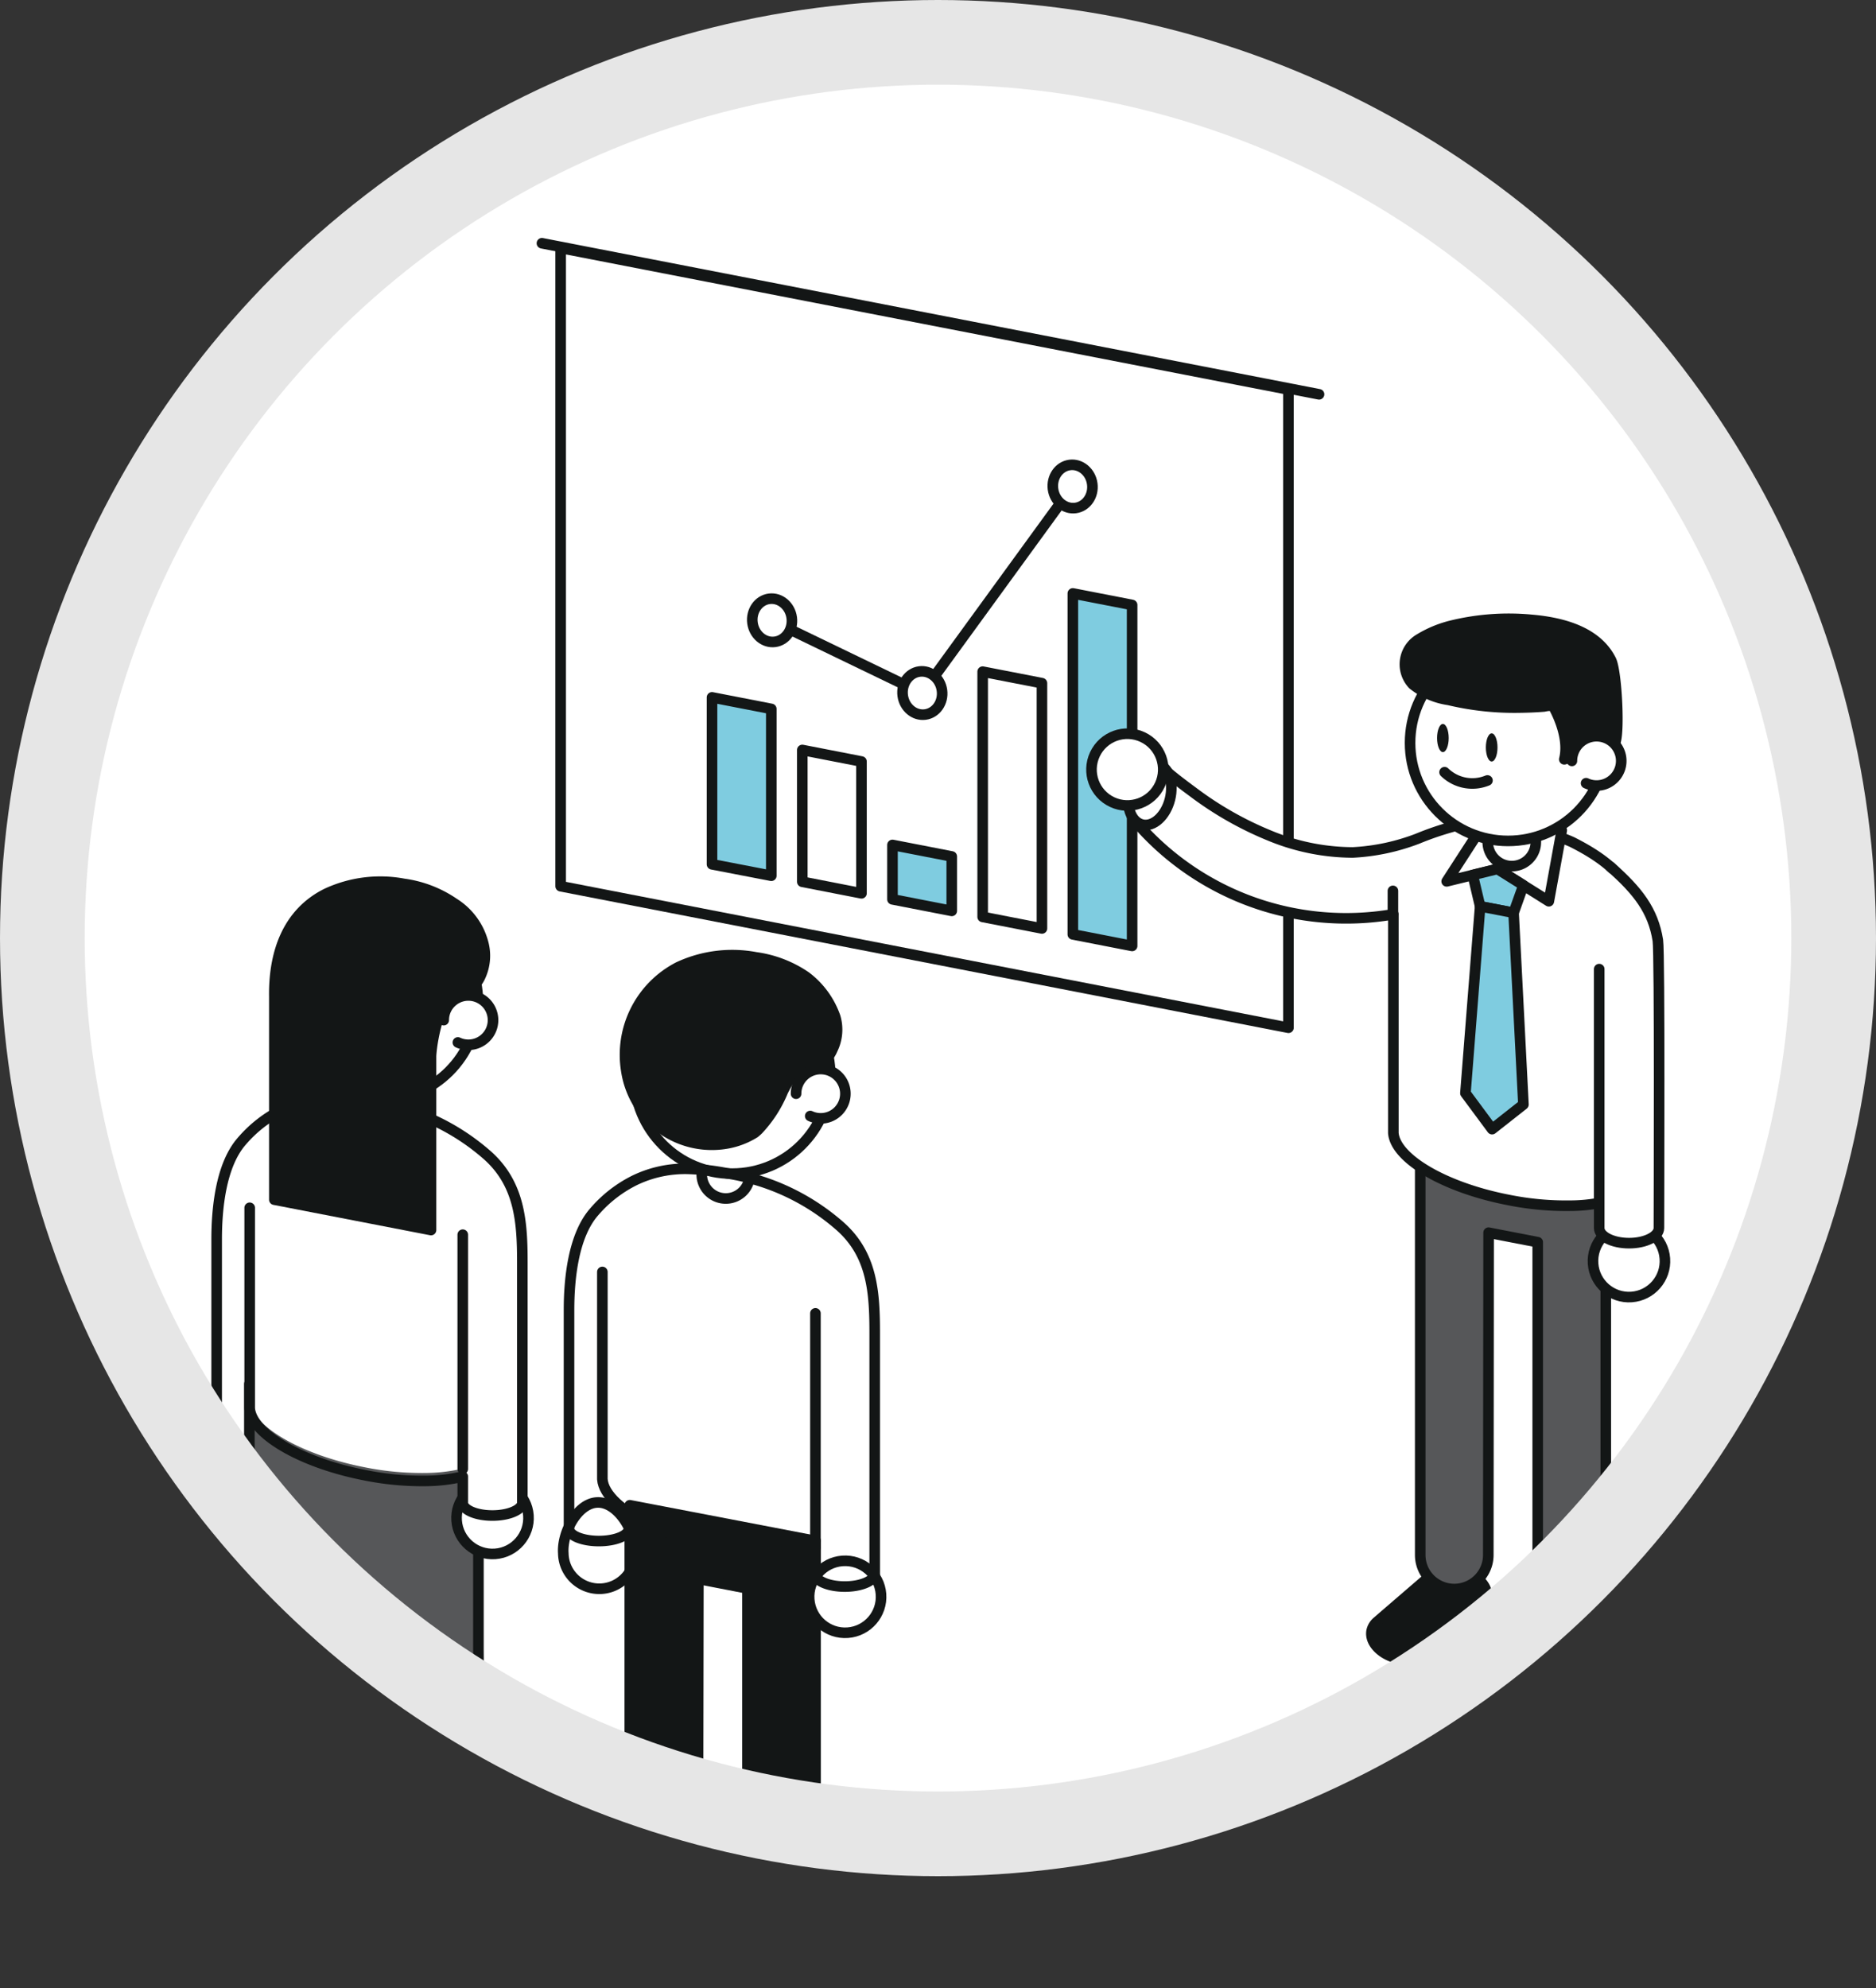 <svg xmlns="http://www.w3.org/2000/svg" xmlns:xlink="http://www.w3.org/1999/xlink" data-name="Layer 1" width="177.24" height="187.81"><rect width="100%" height="100%" fill="#333333" stroke="none"/><rect id="backgroundrect" width="100%" height="100%" x="0" y="0" fill="none" stroke="none"/><defs><style>.cls-1,.cls-3,.cls-5{fill:#fff;}.cls-1,.cls-12{stroke:#e6e6e6;stroke-miterlimit:10;stroke-width:8px;}.cls-12,.cls-2,.cls-8{fill:none;}.cls-10,.cls-2,.cls-5,.cls-6,.cls-7,.cls-8,.cls-9{stroke:#131616;stroke-linecap:round;stroke-linejoin:round;}.cls-2{stroke-width:1.81px;}.cls-4{clip-path:url(#clip-path);}.cls-6{fill:#e83d3a;}.cls-7{fill:#565759;}.cls-11,.cls-9{fill:#131616;}.cls-10{fill:#7fcce0;}</style><clipPath id="clip-path" transform="translate(-207.36,-342.45) "><circle class="cls-1" cx="295.99" cy="431.08" r="84.62" id="svg_1"/></clipPath></defs><title>Untitled-2</title><g class="currentLayer" style=""><title>Layer 1</title><circle class="cls-2" cx="88.62" cy="88.62" r="84.62" id="svg_2"/><circle class="cls-3" cx="88.62" cy="88.62" r="84.62" id="svg_3"/><g class="cls-4" id="svg_4"><circle class="cls-5" cx="-10.88" cy="156.88" r="3.4" transform="rotate(-4.14 -241.53,-324.54) " id="svg_5"/><path class="cls-3" d="M22.83,107.07 c-2,2.28 -2.37,6.45 -2.37,9.25 v20.6 c0,0.64 1.26,1.16 2.82,1.16 s2.83,-0.52 2.83,-1.16 v-6.83 c0,-4.9 0.37,-25.25 0.58,-26 A12.13,12.13 0 0 0 22.83,107.07 z" id="svg_6"/><path class="cls-6" d="M34.78,170.25 a3.2,3.2 0 0 0 -3.13,0.85 h0 l-4.64,4 h0 a1.59,1.59 0 0 0 -0.5,0.84 c-0.22,1.14 1,2.33 2.63,2.65 a3.32,3.32 0 0 0 3,-0.73 l4.84,-4.21 h0 a1.52,1.52 0 0 0 0.38,-0.74 C37.64,171.76 36.45,170.55 34.78,170.25 z" id="svg_7"/><path class="cls-6" d="M44.48,172.13 a3.2,3.2 0 0 0 -3.13,0.85 h0 l-4.64,4 h0 a1.59,1.59 0 0 0 -0.5,0.84 c-0.22,1.14 1,2.33 2.63,2.65 a3.32,3.32 0 0 0 3,-0.73 l4.84,-4.21 h0 a1.52,1.52 0 0 0 0.38,-0.74 C47.33,173.65 46.16,172.46 44.48,172.13 z" id="svg_8"/><path class="cls-5" d="M40.95,144.15 h0 L27.38,141.55 v32.48 h0 v0 a2.14,2.14 0 0 0 4.28,0 l0,-27.85 l5,1 v28.66 h0 s0,0 0,0 a2.14,2.14 0 0 0 4.28,0 V144.15 z" id="svg_9"/><path class="cls-7" d="M44.09,161.55 a7.11,7.11 0 0 1 -4.25,1.69 a22.36,22.36 0 0 1 -10.88,-1.48 c-2.24,-0.9 -5.4,-2.45 -5.4,-5.34 V130.75 l21.64,4.23 c0.1,0 0,3.26 0,3.46 v17.25 C45.2,157.65 45.38,160.14 44.09,161.55 z" id="svg_10"/><circle class="cls-5" cx="12.12" cy="163" r="3.4" transform="rotate(-4.14 -241.78,-322.85) " id="svg_11"/><path class="cls-3" d="M46.06,108.42 a21.05,21.05 0 0 0 -10.65,-5 a23.13,23.13 0 0 0 -3.74,-0.43 c-2.68,0 -6.45,0.89 -7.53,3.71 a11.07,11.07 0 0 0 -0.57,4.08 c0,4.56 0,18.89 0,21.5 c0.18,2.41 4.82,5.15 10.88,6.33 a27.42,27.42 0 0 0 5.81,0.54 a15.9,15.9 0 0 0 3.44,-0.41 c0,0.85 0,1.7 0,2.55 c0.11,0.63 1.31,1.13 2.8,1.13 s2.7,-0.5 2.83,-1.13 V118.55 C49.37,114.68 49.1,111.13 46.06,108.42 z" id="svg_12"/><path class="cls-8" d="M23.59,114.1 c0,5.94 0,16.71 0,18.93 c0.18,2.41 4.82,5.15 10.88,6.33 a27.42,27.42 0 0 0 5.81,0.54 a15.9,15.9 0 0 0 3.44,-0.41 c0,0.85 0,1.7 0,2.55 c0.11,0.63 1.31,1.13 2.8,1.13 s2.7,-0.5 2.83,-1.13 V119.23 c0,-3.83 -0.26,-7.38 -3.3,-10.09 a21.05,21.05 0 0 0 -10.65,-5 a23.13,23.13 0 0 0 -3.74,-0.43 a10.92,10.92 0 0 0 -5,1.09 " id="svg_13"/><line class="cls-8" x1="43.72" y1="138.77" x2="43.72" y2="116.64" id="svg_14"/><path class="cls-8" d="M26.7,104.81 a12.13,12.13 0 0 0 -3.86,3 c-2,2.28 -2.37,6.45 -2.37,9.25 v20.6 c0,0.64 1.26,1.16 2.82,1.16 " id="svg_15"/><path class="cls-5" d="M33.01,100.93 v3.8 a2.27,2.27 0 0 0 4.54,0 v-3.8 h-4.54 z" id="svg_16"/><circle class="cls-5" cx="35.89" cy="94.66" r="9.26" id="svg_17"/><path class="cls-9" d="M40.72,116.2 V99.76 c0.11,-1.93 1,-5.67 2.17,-5.74 a3.05,3.05 0 0 0 2.51,-1.83 a4.62,4.62 0 0 0 0.26,-3.06 a6.32,6.32 0 0 0 -2.77,-3.8 a11,11 0 0 0 -4.74,-1.83 a12,12 0 0 0 -7.3,0.92 c-3.59,1.79 -5,5.45 -4.93,9.77 v19.14 z" id="svg_18"/><path class="cls-5" d="M41.92,96.37 a2.33,2.33 0 1 1 1.34,2.11 " id="svg_19"/><path class="cls-5" d="M59.99,146.24 c-0.14,-1.87 -1.76,-4.44 -3.63,-4.3 s-3.28,2.93 -3.14,4.79 A3.4,3.4 0 1 0 59.99,146.24 z" id="svg_20"/><path class="cls-5" d="M67.64,176.77 a3.21,3.21 0 0 0 -3.13,0.85 h0 l-4.64,4 h0 a1.59,1.59 0 0 0 -0.5,0.84 c-0.22,1.14 1,2.33 2.63,2.65 a3.32,3.32 0 0 0 3,-0.73 l4.84,-4.21 h0 a1.52,1.52 0 0 0 0.38,-0.74 C70.53,178.28 69.36,177.09 67.64,176.77 z" id="svg_21"/><path class="cls-5" d="M78.64,178.9 a3.2,3.2 0 0 0 -3.13,0.85 h0 l-4.64,4 h0 a1.59,1.59 0 0 0 -0.5,0.84 c-0.22,1.14 1,2.33 2.63,2.65 a3.32,3.32 0 0 0 3,-0.73 l4.84,-4.21 h0 a1.52,1.52 0 0 0 0.38,-0.74 C81.49,180.41 80.31,179.22 78.64,178.9 z" id="svg_22"/><polygon class="cls-7" points="77.03 145.53 76.96 145.52 77.03 145.53 77.03 145.53" id="svg_23"/><path class="cls-9" d="M77.03,145.55 h-0.07 l-17.46,-3.35 l0,37.43 h0 s0,0 0,0 a3.21,3.21 0 0 0 6.43,0 l0.05,-30.47 l4.64,0.9 V181.75 h0 s0,0 0,0 a3.21,3.21 0 1 0 6.43,0 V145.55 z" id="svg_24"/><circle class="cls-5" cx="44.98" cy="172.87" r="3.4" transform="rotate(-4.14 -242.24,-320.42) " id="svg_25"/><path class="cls-8" d="M61.46,144.06 c-2.7,-1.28 -4.44,-2.86 -4.55,-4.32 V120.16 " id="svg_26"/><line class="cls-8" x1="77.04" y1="146.2" x2="77.04" y2="124.07" id="svg_27"/><path class="cls-5" d="M66.3,107.15 v3.8 a2.27,2.27 0 0 0 4.54,0 v-3.8 h-4.54 z" id="svg_28"/><circle class="cls-5" cx="69.18" cy="101.61" r="9.26" id="svg_29"/><path class="cls-9" d="M71.64,106.71 a11.86,11.86 0 0 0 2.33,-3.63 c0.47,-0.91 1,-2 2.17,-2.12 a3,3 0 0 0 2.51,-1.83 a4.21,4.21 0 0 0 0.26,-3.06 a8.12,8.12 0 0 0 -2.77,-3.8 a11,11 0 0 0 -4.74,-1.83 a12,12 0 0 0 -7.3,0.92 a9.32,9.32 0 0 0 -4.93,9.77 a8.37,8.37 0 0 0 1.66,3.89 a8.17,8.17 0 0 0 7.84,3 a7.4,7.4 0 0 0 2.62,-1 A4.11,4.11 0 0 0 71.64,106.71 z" id="svg_30"/><path class="cls-5" d="M75.21,103.32 a2.33,2.33 0 1 1 1.34,2.11 " id="svg_31"/><path class="cls-8" d="M79.38,115.85 a21.06,21.06 0 0 0 -10.65,-5 a23.12,23.12 0 0 0 -3.74,-0.43 a10.94,10.94 0 0 0 -5,1.07 h0 a12.13,12.13 0 0 0 -3.86,3 c-2,2.28 -2.37,6.45 -2.37,9.25 v20.68 c0,0.64 1.26,1.16 2.82,1.16 s2.83,-0.52 2.83,-1.16 v-1.5 a23.59,23.59 0 0 0 8.35,3.15 a27.41,27.41 0 0 0 5.81,0.54 a15.9,15.9 0 0 0 3.44,-0.41 c0,0.85 0,1.7 0,2.55 c0.11,0.63 1.31,1.13 2.8,1.13 s2.7,-0.5 2.83,-1.13 V125.94 C82.64,122.11 82.42,118.55 79.38,115.85 z" id="svg_32"/><polygon class="cls-5" points="52.97 23.43 52.97 83.72 121.73 97.09 121.73 36.8 52.97 23.43" id="svg_33"/><line class="cls-5" x1="124.62" y1="37.25" x2="51.2" y2="22.98" id="svg_34"/><polygon class="cls-10" points="67.27 65.88 67.27 81.65 72.87 82.73 72.87 66.97 67.27 65.88" id="svg_35"/><polygon class="cls-5" points="75.8 70.85 75.8 83.3 81.39 84.39 81.39 71.94 75.8 70.85" id="svg_36"/><polygon class="cls-5" points="92.84 63.45 92.84 86.62 98.44 87.71 98.44 64.54 92.84 63.45" id="svg_37"/><polygon class="cls-10" points="101.36 56.06 101.36 88.27 106.96 89.36 106.96 57.15 101.36 56.06" id="svg_38"/><polygon class="cls-10" points="84.32 79.82 84.32 84.96 89.92 86.05 89.92 80.91 84.32 79.82" id="svg_39"/><polyline class="cls-8" points="72.91 58.63 87.12 65.49 101.32 45.97" id="svg_40"/><ellipse class="cls-5" cx="22.3" cy="99.25" rx="1.87" ry="2.05" transform="rotate(-7.61 -257.98,-301.83) " id="svg_41"/><ellipse class="cls-5" cx="35.71" cy="108.06" rx="1.87" ry="2.05" transform="rotate(-7.61 -258.77,-299.89) " id="svg_42"/><ellipse class="cls-5" cx="52.56" cy="90.32" rx="1.87" ry="2.05" transform="rotate(-7.62 -256.13,-298.1) " id="svg_43"/><path class="cls-9" d="M137.86,148.37 a3.21,3.21 0 0 0 -3.13,0.85 h0 l-4.64,4 h0 a1.59,1.59 0 0 0 -0.5,0.84 c-0.22,1.14 1,2.33 2.63,2.65 a3.32,3.32 0 0 0 3,-0.73 l4.84,-4.21 h0 a1.52,1.52 0 0 0 0.38,-0.74 C140.7,149.88 139.53,148.69 137.86,148.37 z" id="svg_44"/><path class="cls-9" d="M148.81,150.5 a3.2,3.2 0 0 0 -3.13,0.85 h0 l-4.64,4 h0 a1.59,1.59 0 0 0 -0.5,0.84 c-0.22,1.14 1,2.33 2.63,2.65 a3.32,3.32 0 0 0 3,-0.73 l4.84,-4.21 h0 a1.52,1.52 0 0 0 0.38,-0.74 C151.64,152.01 150.49,150.82 148.81,150.5 z" id="svg_45"/><polygon class="cls-7" points="151.73 112.81 151.66 112.8 151.73 112.81 151.73 112.81" id="svg_46"/><path class="cls-7" d="M151.74,112.82 H151.64 l-17.46,-3.35 l0,37.43 h0 s0,0 0,0 a3.21,3.21 0 0 0 6.43,0 L140.64,116.45 l4.64,0.9 v31.68 h0 s0,0 0,0 a3.21,3.21 0 0 0 6.43,0 V112.82 z" id="svg_47"/><path class="cls-5" d="M154.1,84.31 c-1.16,-2.27 -3.55,-3.74 -5.57,-4.76 a16.42,16.42 0 0 0 -4.21,-1.23 l-0.88,-0.15 a15.73,15.73 0 0 0 -6,-0.13 a28.41,28.41 0 0 0 -3.51,1.19 a19.82,19.82 0 0 1 -6.12,1.3 a20.67,20.67 0 0 1 -7.76,-1.55 a32.28,32.28 0 0 1 -7.38,-4.19 c-0.18,-0.13 -3,-2.2 -2.85,-2.38 l-2.84,4.83 A26.2,26.2 0 0 0 131.64,86.37 c0,5.26 0,18.2 0,20.66 c0.18,2.41 4.82,5.16 10.88,6.33 a27.42,27.42 0 0 0 5.81,0.54 a15,15 0 0 0 4,-0.54 a3.82,3.82 0 0 0 2.71,-3 a4.66,4.66 0 0 0 0.07,-0.51 c0.06,-0.61 0.07,-16.51 0.07,-18.46 C155.11,88.91 155.25,86.55 154.1,84.31 z" id="svg_48"/><polygon class="cls-5" points="141.47 82.09 136.68 83.26 140.35 77.59 143.78 76.67 147.55 78.44 146.33 85.14 141.47 82.09" id="svg_49"/><polygon class="cls-10" points="139.14 82.66 139.84 85.62 143 86.23 143.93 83.63 141.47 82.09 139.14 82.66" id="svg_50"/><polygon class="cls-10" points="139.84 85.62 138.45 103.27 140.97 106.67 143.93 104.34 143 86.23 139.84 85.62" id="svg_51"/><path class="cls-5" d="M140.56,75.72 V79.55 a2.27,2.27 0 0 0 4.54,0 v-3.8 h-4.54 z" id="svg_52"/><circle class="cls-5" cx="142.48" cy="70.18" r="9.26" id="svg_53"/><ellipse class="cls-11" cx="140.93" cy="70.61" rx="0.55" ry="1.33" id="svg_54"/><ellipse class="cls-11" cx="136.32" cy="69.72" rx="0.55" ry="1.33" id="svg_55"/><path class="cls-8" d="M136.48,72.95 a3.76,3.76 0 0 0 4.05,0.78 " id="svg_56"/><path class="cls-9" d="M137.21,59.09 a22.81,22.81 0 0 1 7.49,-0.53 c3,0.26 6.17,1.15 7.5,3.79 c0.56,1.11 0.85,7.32 0.33,7.92 l-4.74,1.46 c0.59,-2.3 -1.08,-5.07 -1.08,-5.07 a3.15,3.15 0 0 0 -0.84,0.08 c-0.75,0.06 -1.5,0.09 -2.26,0.1 a26.81,26.81 0 0 1 -6.74,-0.72 a7,7 0 0 1 -3.38,-1.46 a2.77,2.77 0 0 1 0.64,-4.31 A10.72,10.72 0 0 1 137.21,59.09 z" id="svg_57"/><path class="cls-5" d="M148.51,71.88 a2.33,2.33 0 1 1 1.34,2.11 " id="svg_58"/><circle class="cls-5" cx="121.52" cy="146.42" r="3.4" transform="rotate(-4.14 -239.75,-315.16) " id="svg_59"/><path class="cls-3" d="M152.17,81.91 c2.56,2.26 4,4.13 4.46,6.94 c0.19,1.23 0.1,25 0.1,27.17 c0,0.79 -1.26,1.43 -2.82,1.43 s-2.82,-0.64 -2.82,-1.43 q0,-1.73 0,-3.46 V91.55 z" id="svg_60"/><path class="cls-8" d="M151.09,91.55 V112.55 q0,1.73 0,3.46 c0,0.79 1.26,1.43 2.82,1.43 s2.82,-0.64 2.82,-1.43 c0,-2.21 0.09,-25.94 -0.1,-27.17 c-0.44,-2.81 -1.89,-4.68 -4.46,-6.94 " id="svg_61"/><ellipse class="cls-5" cx="-56.91" cy="698.11" rx="2.96" ry="1.97" transform="rotate(-76 -372.9,280.63) " id="svg_62"/><circle class="cls-5" cx="-88.53" cy="596.67" r="3.39" transform="rotate(-64.98 -402.4,181.55) " id="svg_63"/><line class="cls-8" x1="131.6" y1="86.36" x2="131.6" y2="84.16" id="svg_64"/></g><circle class="cls-12" cx="88.62" cy="88.62" r="84.62" id="svg_65"/></g></svg>